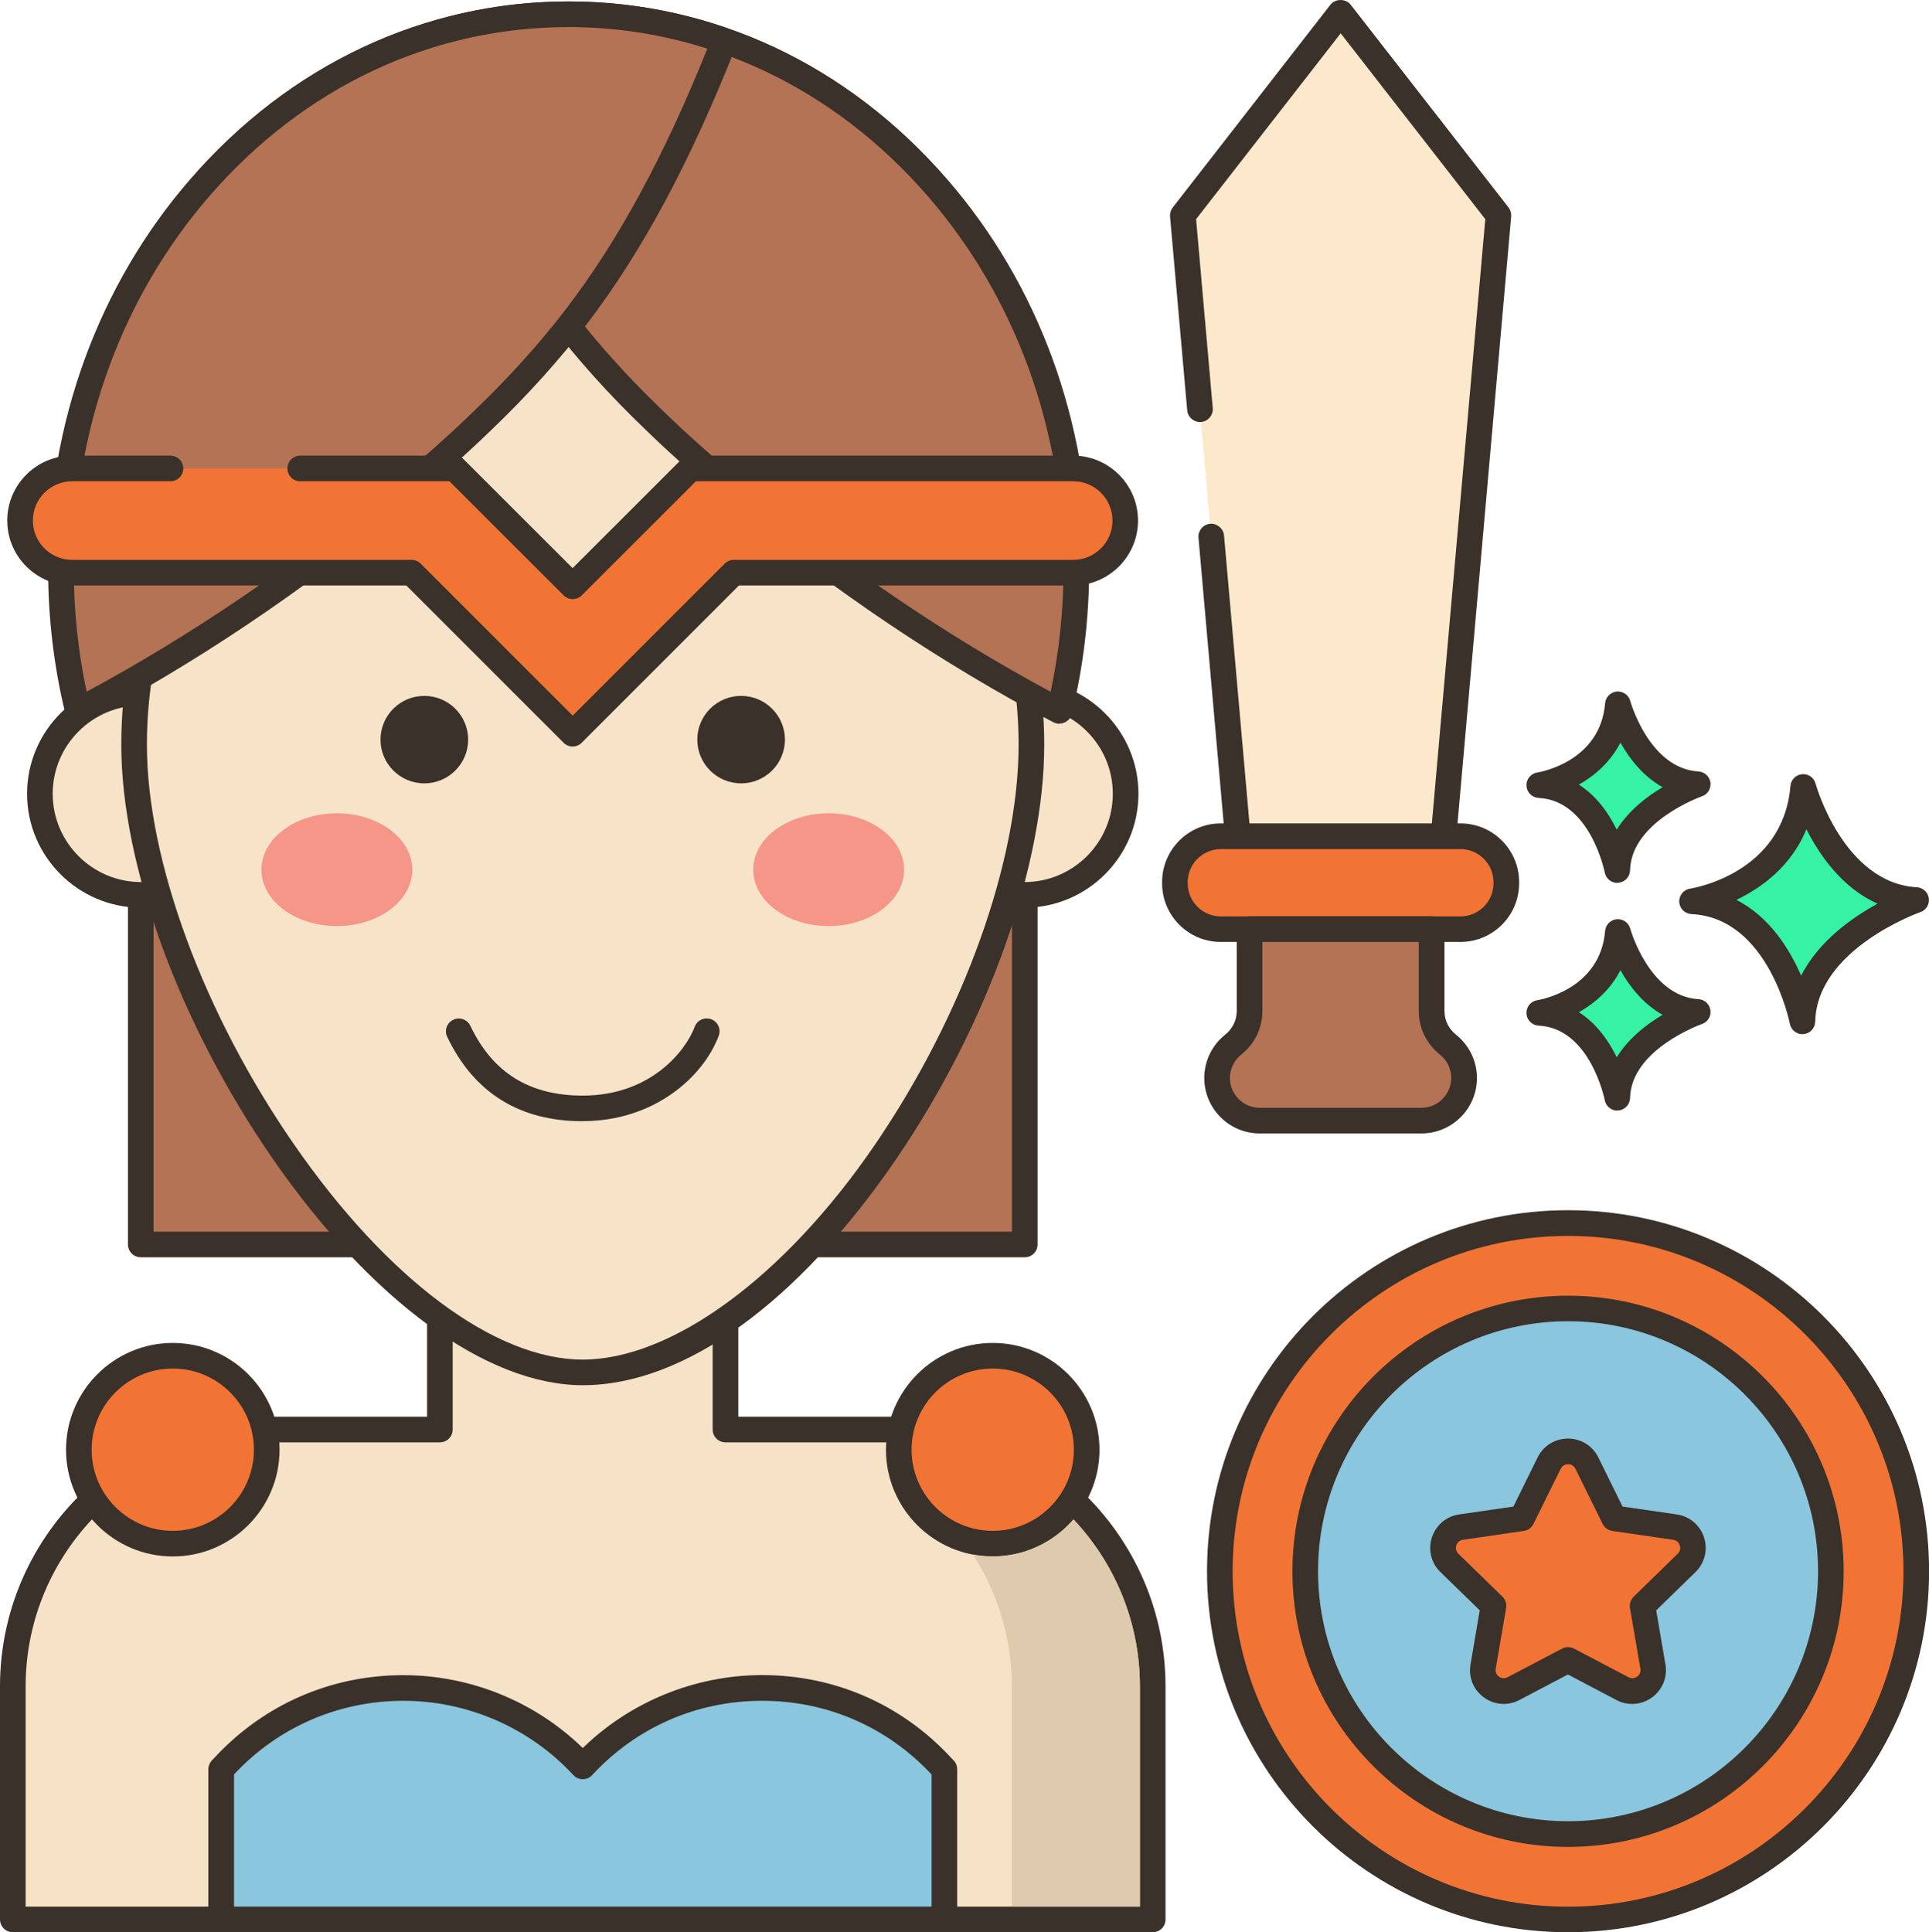 <?xml version="1.0" encoding="UTF-8"?>
<svg id="Layer_2" data-name="Layer 2" xmlns="http://www.w3.org/2000/svg" viewBox="0 0 225.85 226.24">
  <defs>
    <style>
      .cls-1 {
        fill: #fce8cb;
      }

      .cls-2 {
        fill: #b37354;
      }

      .cls-3 {
        fill: #35f2a5;
      }

      .cls-4 {
        fill: #3a312a;
      }

      .cls-5 {
        fill: #decaad;
      }

      .cls-6 {
        fill: #8ac6dd;
      }

      .cls-7, .cls-8 {
        fill: #f7e3c7;
      }

      .cls-8 {
        fill-rule: evenodd;
      }

      .cls-9 {
        fill: #f27435;
      }

      .cls-10 {
        fill: #f59689;
      }

      .cls-11 {
        fill: #f6e2c6;
      }
    </style>
  </defs>
  <g id="Layer_1-2" data-name="Layer 1">
    <g>
      <path class="cls-3" d="M211.13,92.15s3.41,12.66,13.22,13.25c0,0-13.1,4.53-13.32,14.2,0,0-2.58-13.57-12.93-14.06,0,0,12.05-1.83,13.02-13.39Z"/>
      <path class="cls-4" d="M211.03,121.09c-.71,0-1.33-.51-1.47-1.22-.02-.12-2.49-12.42-11.52-12.84-.77-.04-1.39-.65-1.43-1.42-.04-.77.51-1.45,1.27-1.56.44-.07,10.89-1.82,11.75-12.03.06-.73.63-1.3,1.36-1.37.74-.06,1.39.4,1.58,1.1.03.12,3.26,11.63,11.86,12.14.71.04,1.3.58,1.4,1.29.1.71-.32,1.39-.99,1.62-.12.04-12.12,4.31-12.31,12.82-.02.77-.61,1.4-1.38,1.46-.04,0-.08,0-.13,0ZM203.29,105.36c3.88,1.97,6.23,5.75,7.59,8.88,2.03-4.02,5.94-6.79,8.95-8.43-4.13-1.84-6.78-5.65-8.33-8.72-1.79,4.36-5.27,6.87-8.2,8.27Z"/>
      <path class="cls-3" d="M189.43,109.13s2.41,8.95,9.35,9.37c0,0-9.27,3.2-9.42,10.05,0,0-1.82-9.6-9.14-9.94,0,0,8.52-1.29,9.21-9.47Z"/>
      <path class="cls-4" d="M189.36,130.04c-.71,0-1.34-.51-1.47-1.22-.02-.08-1.7-8.44-7.74-8.73-.77-.04-1.39-.65-1.43-1.42-.04-.77.51-1.45,1.27-1.56.3-.05,7.36-1.24,7.94-8.11.06-.73.64-1.3,1.36-1.37.72-.06,1.39.4,1.58,1.1h0c.02.08,2.23,7.92,7.99,8.26.71.04,1.3.58,1.4,1.29.1.71-.32,1.39-1,1.62-.08.03-8.28,2.95-8.41,8.66-.02.77-.61,1.4-1.38,1.46-.04,0-.08,0-.12,0ZM184.84,118.51c2.11,1.33,3.52,3.39,4.45,5.28,1.38-2.23,3.52-3.87,5.37-4.97-2.29-1.27-3.88-3.35-4.94-5.22-1.17,2.29-3.02,3.88-4.87,4.92Z"/>
      <path class="cls-3" d="M189.43,82.47s2.41,8.95,9.35,9.37c0,0-9.27,3.2-9.42,10.05,0,0-1.82-9.6-9.14-9.94,0,0,8.52-1.29,9.21-9.47Z"/>
      <path class="cls-4" d="M189.36,103.38c-.71,0-1.34-.51-1.47-1.22-.02-.08-1.7-8.44-7.74-8.73-.77-.04-1.39-.65-1.43-1.42-.04-.77.51-1.45,1.27-1.56.3-.05,7.36-1.24,7.94-8.11.06-.73.64-1.3,1.36-1.37.72-.06,1.39.4,1.58,1.1h0c.02.08,2.23,7.92,7.99,8.26.71.04,1.3.58,1.4,1.29.1.71-.32,1.39-1,1.62-.08.03-8.28,2.95-8.41,8.66-.02.77-.61,1.4-1.38,1.46-.04,0-.08,0-.12,0ZM184.84,91.86c2.11,1.33,3.52,3.39,4.45,5.28,1.38-2.23,3.52-3.87,5.37-4.97-2.29-1.27-3.88-3.35-4.94-5.22-1.17,2.29-3.02,3.88-4.87,4.92Z"/>
      <circle class="cls-9" cx="183.59" cy="183.98" r="40.77" transform="translate(-65.25 259.03) rotate(-61.85)"/>
      <path class="cls-4" d="M183.59,226.24c-23.31,0-42.27-18.96-42.27-42.27s18.96-42.27,42.27-42.27,42.27,18.96,42.27,42.27-18.96,42.27-42.27,42.27ZM183.59,144.71c-21.65,0-39.27,17.62-39.27,39.27s17.62,39.27,39.27,39.27,39.27-17.62,39.27-39.27-17.62-39.27-39.27-39.27Z"/>
      <circle class="cls-6" cx="183.59" cy="183.98" r="30.77" transform="translate(-30.19 331.79) rotate(-79.72)"/>
      <path class="cls-4" d="M183.59,216.25c-17.8,0-32.27-14.48-32.27-32.27s14.48-32.27,32.27-32.27,32.27,14.48,32.27,32.27-14.48,32.27-32.27,32.27ZM183.59,154.7c-16.14,0-29.27,13.13-29.27,29.27s13.13,29.27,29.27,29.27,29.27-13.13,29.27-29.27-13.13-29.27-29.27-29.27Z"/>
      <path class="cls-9" d="M185.79,171.31l3.19,6.46,7.13,1.04c2.01.29,2.82,2.77,1.36,4.19l-5.16,5.03,1.22,7.1c.34,2.01-1.76,3.54-3.56,2.59l-6.38-3.35-6.38,3.35c-1.8.95-3.91-.58-3.56-2.59l1.22-7.1-5.16-5.03c-1.46-1.42-.65-3.9,1.36-4.19l7.13-1.04,3.19-6.46c.9-1.83,3.5-1.83,4.4,0Z"/>
      <path class="cls-4" d="M176.06,199.51c-.82,0-1.63-.26-2.32-.76-1.23-.89-1.83-2.37-1.57-3.87l1.08-6.33-4.6-4.48c-1.09-1.06-1.47-2.61-1-4.06.47-1.44,1.69-2.47,3.19-2.69l6.35-.92,2.84-5.76c.67-1.36,2.03-2.2,3.55-2.2s2.88.84,3.55,2.2h0s2.84,5.76,2.84,5.76l6.35.92c1.5.22,2.72,1.25,3.19,2.69.47,1.44.08,3-1,4.06l-4.6,4.48,1.08,6.33c.26,1.49-.35,2.98-1.57,3.87-1.23.89-2.83,1.01-4.17.3l-5.68-2.99-5.68,2.99c-.58.31-1.22.46-1.84.46ZM183.59,171.44c-.18,0-.62.05-.86.53l-3.19,6.46c-.22.44-.64.75-1.13.82l-7.13,1.04c-.53.08-.72.48-.77.65-.06.17-.14.61.24.98l5.16,5.03c.35.34.51.84.43,1.33l-1.22,7.1c-.09.53.24.83.38.93.14.11.53.32,1.01.07l6.38-3.35c.44-.23.96-.23,1.4,0l6.38,3.35c.47.25.86.03,1.01-.07.14-.1.47-.41.38-.93l-1.22-7.1c-.08-.49.08-.98.43-1.33l5.16-5.03c.38-.37.3-.81.24-.98-.05-.17-.24-.57-.77-.65l-7.13-1.04c-.49-.07-.91-.38-1.13-.82l-3.19-6.46c-.24-.48-.68-.53-.86-.53Z"/>
      <polygon class="cls-1" points="141.8 62.83 145.54 105.1 168.38 105.1 175.44 25.21 156.96 1.47 138.48 25.21 140.48 47.92 141.8 62.83"/>
      <path class="cls-4" d="M168.38,106.6h-22.84c-.78,0-1.43-.59-1.49-1.37l-3.73-42.27c-.07-.83.54-1.55,1.36-1.63.81-.07,1.55.54,1.63,1.36l3.61,40.9h20.09l6.89-77.93-16.93-21.76-16.93,21.76,1.95,22.12c.07.83-.54,1.55-1.36,1.63-.81.07-1.55-.54-1.63-1.36l-2.01-22.7c-.03-.38.08-.75.31-1.05L155.77.55c.57-.73,1.8-.73,2.37,0l18.48,23.74c.23.3.34.68.31,1.05l-7.06,79.89c-.07.77-.72,1.37-1.49,1.37Z"/>
      <rect class="cls-9" x="137.56" y="97.92" width="38.79" height="10.87" rx="5.37" ry="5.37"/>
      <path class="cls-4" d="M170.99,110.29h-28.06c-3.79,0-6.87-3.08-6.87-6.87v-.14c0-3.79,3.08-6.87,6.87-6.87h28.06c3.79,0,6.87,3.08,6.87,6.87v.14c0,3.79-3.08,6.87-6.87,6.87ZM142.93,99.42c-2.13,0-3.87,1.74-3.87,3.87v.14c0,2.13,1.74,3.87,3.87,3.87h28.06c2.13,0,3.87-1.74,3.87-3.87v-.14c0-2.13-1.74-3.87-3.87-3.87h-28.06Z"/>
      <path class="cls-2" d="M167.61,118.38v-9.59h-21.32v9.59c0,1.52-.69,2.95-1.87,3.9l-.05.04c-1.18.95-1.87,2.38-1.87,3.9h0c0,2.76,2.23,4.99,4.99,4.99h18.93c2.76,0,4.99-2.23,4.99-4.99h0c0-1.52-.69-2.95-1.87-3.9l-.05-.04c-1.18-.95-1.87-2.38-1.87-3.9Z"/>
      <path class="cls-4" d="M166.42,132.71h-18.93c-3.58,0-6.49-2.91-6.49-6.49,0-1.98.89-3.83,2.44-5.07.88-.71,1.36-1.7,1.36-2.77v-9.59c0-.83.67-1.5,1.5-1.5h21.32c.83,0,1.5.67,1.5,1.5v9.59c0,1.07.48,2.06,1.31,2.73,1.6,1.28,2.49,3.13,2.49,5.11,0,3.58-2.91,6.49-6.49,6.49ZM147.8,110.29v8.09c0,1.98-.89,3.83-2.44,5.07-.88.71-1.36,1.7-1.36,2.77,0,1.92,1.57,3.49,3.49,3.49h18.93c1.92,0,3.49-1.57,3.49-3.49,0-1.07-.48-2.06-1.31-2.73-1.6-1.28-2.49-3.13-2.49-5.11v-8.09h-18.32Z"/>
      <path class="cls-11" d="M1.5,197.46v27.28h133.46v-27.28c0-16.62-13.49-30.08-30.13-30.08h-19.89v-16.86h-33.44v16.86h-19.9c-16.64,0-30.1,13.46-30.1,30.08Z"/>
      <path class="cls-4" d="M134.96,226.24H1.5c-.83,0-1.5-.67-1.5-1.5v-27.28c0-17.41,14.18-31.58,31.6-31.58h18.4v-15.36c0-.83.67-1.5,1.5-1.5h33.44c.83,0,1.5.67,1.5,1.5v15.36h18.39c17.44,0,31.63,14.17,31.63,31.58v27.28c0,.83-.67,1.5-1.5,1.5ZM3,223.24h130.46v-25.78c0-15.76-12.84-28.58-28.63-28.58h-19.89c-.83,0-1.5-.67-1.5-1.5v-15.36h-30.44v15.36c0,.83-.67,1.5-1.5,1.5h-19.9c-15.77,0-28.6,12.82-28.6,28.58v25.78Z"/>
      <path class="cls-6" d="M110.57,207.17v17.57H25.89v-17.57l.41-.43c5.66-6.07,13.29-9.1,20.92-9.1s15.35,3.06,21.01,9.18c11.3-12.21,30.59-12.25,41.93-.08l.41.43Z"/>
      <path class="cls-4" d="M110.57,226.24H25.89c-.83,0-1.5-.67-1.5-1.5v-17.57c0-.39.15-.76.41-1.04l.41-.43c5.75-6.16,13.57-9.56,22.01-9.56,7.85,0,15.42,3.09,21.01,8.53,5.58-5.43,13.14-8.52,20.96-8.54h.05c8.44,0,16.26,3.4,22.02,9.58l.4.42c.27.28.41.65.41,1.04v17.57c0,.83-.67,1.5-1.5,1.5ZM27.39,223.24h81.68v-15.47c-5.2-5.57-12.23-8.63-19.83-8.63h-.05c-7.62.01-14.68,3.1-19.86,8.7-.28.31-.68.48-1.1.48h0c-.42,0-.82-.17-1.1-.48-5.11-5.53-12.37-8.7-19.91-8.7s-14.64,3.06-19.82,8.62h0v15.48Z"/>
      <rect class="cls-2" x="16.48" y="64.74" width="103.5" height="80.97"/>
      <path class="cls-4" d="M119.98,147.21H16.48c-.83,0-1.5-.67-1.5-1.5v-80.97c0-.83.67-1.5,1.5-1.5h103.5c.83,0,1.5.67,1.5,1.5v80.97c0,.83-.67,1.5-1.5,1.5ZM17.98,144.21h100.5v-77.97H17.98v77.97Z"/>
      <ellipse class="cls-7" cx="16.52" cy="92.94" rx="11.84" ry="11.85" transform="translate(-76.45 109.27) rotate(-89.88)"/>
      <path class="cls-4" d="M16.52,106.28c-7.36,0-13.35-5.99-13.35-13.34s5.99-13.34,13.35-13.34,13.35,5.99,13.35,13.34-5.99,13.34-13.35,13.34ZM16.52,82.6c-5.71,0-10.35,4.64-10.35,10.34s4.64,10.34,10.35,10.34,10.35-4.64,10.35-10.34-4.64-10.34-10.35-10.34Z"/>
      <path class="cls-8" d="M131.79,92.94c0,6.54-5.31,11.84-11.85,11.84s-11.85-5.3-11.85-11.84,5.31-11.84,11.85-11.84,11.85,5.3,11.85,11.84Z"/>
      <path class="cls-4" d="M119.94,106.28c-7.36,0-13.35-5.99-13.35-13.34s5.99-13.34,13.35-13.34,13.35,5.99,13.35,13.34-5.99,13.34-13.35,13.34ZM119.94,82.6c-5.71,0-10.35,4.64-10.35,10.34s4.64,10.34,10.35,10.34,10.35-4.64,10.35-10.34-4.64-10.34-10.35-10.34Z"/>
      <path class="cls-7" d="M120.76,87.19c0,29-27.94,73.5-52.53,73.5S15.7,116.19,15.7,87.19s23.52-52.5,52.53-52.5,52.53,23.51,52.53,52.5Z"/>
      <path class="cls-4" d="M68.23,162.19c-11.25,0-24.82-9.92-36.3-26.52-10.94-15.82-17.73-34.39-17.73-48.48,0-29.78,24.24-54,54.03-54s54.03,24.22,54.03,54c0,14.24-6.63,32.82-17.3,48.47-11.5,16.86-24.88,26.53-36.72,26.53ZM68.23,36.19c-28.14,0-51.03,22.88-51.03,51,0,13.51,6.59,31.43,17.2,46.77,10.92,15.8,23.57,25.23,33.83,25.23s23.48-9.43,34.25-25.22c10.35-15.18,16.78-33.11,16.78-46.78,0-28.12-22.89-51-51.03-51Z"/>
      <path class="cls-4" d="M54.81,86.6c0,2.83-2.3,5.12-5.13,5.12s-5.13-2.29-5.13-5.12,2.3-5.12,5.13-5.12,5.13,2.29,5.13,5.12Z"/>
      <path class="cls-4" d="M91.9,86.6c0,2.83-2.3,5.12-5.13,5.12s-5.13-2.29-5.13-5.12,2.3-5.12,5.13-5.12,5.13,2.29,5.13,5.12Z"/>
      <path class="cls-10" d="M48.27,101.83c0,3.64-3.95,6.6-8.83,6.6s-8.83-2.95-8.83-6.6,3.95-6.6,8.83-6.6,8.83,2.95,8.83,6.6Z"/>
      <path class="cls-10" d="M105.85,101.83c0,3.64-3.95,6.6-8.83,6.6s-8.83-2.95-8.83-6.6,3.95-6.6,8.83-6.6,8.83,2.95,8.83,6.6Z"/>
      <path class="cls-4" d="M68.23,131.28c-7.41,0-12.74-3.33-15.87-9.88-.36-.75-.04-1.64.71-2,.75-.36,1.64-.04,2,.71,2.62,5.5,6.92,8.17,13.16,8.17,7.98,0,12.07-5.27,13.11-8.06.29-.78,1.15-1.17,1.93-.88.78.29,1.17,1.16.88,1.93-1.8,4.82-7.56,10-15.92,10Z"/>
      <path class="cls-2" d="M126.02,66.55c0,5.77-.69,11.36-1.99,16.69-13.21-6.95-25.78-15.49-37.43-25.14-3.42-2.83-6.78-5.77-9.99-8.89-3.94-3.78-7.67-7.84-11.03-12.25-7.32-9.61-12.69-20.66-17.23-32.16,5.74-2.03,11.86-3.12,18.22-3.12,17.01,0,32.35,7.8,43.19,20.3,10.09,11.62,16.26,27.31,16.26,44.58Z"/>
      <path class="cls-4" d="M124.03,84.74c-.24,0-.48-.06-.7-.17-12.98-6.83-25.66-15.35-37.69-25.31-3.84-3.18-7.14-6.11-10.08-8.97-4.2-4.02-7.96-8.2-11.18-12.42-6.51-8.55-12.05-18.89-17.43-32.52-.15-.38-.14-.8.03-1.17.17-.37.48-.66.87-.79C53.86,1.25,60.16.17,66.57.17c16.94,0,32.68,7.39,44.32,20.81,10.73,12.35,16.63,28.54,16.63,45.56,0,5.79-.68,11.52-2.03,17.04-.11.45-.42.82-.84,1.01-.2.09-.41.13-.62.13ZM50.33,5.71c5.1,12.65,10.34,22.32,16.44,30.34,3.12,4.09,6.78,8.16,10.88,12.08,2.89,2.81,6.13,5.69,9.91,8.82,11.33,9.39,23.25,17.48,35.45,24.05,1-4.7,1.51-9.55,1.51-14.44,0-16.31-5.65-31.79-15.9-43.6-11.06-12.76-26-19.78-42.05-19.78-5.54,0-11,.85-16.24,2.53Z"/>
      <path class="cls-2" d="M7.13,66.55c0,5.77.69,11.36,1.99,16.69,13.21-6.95,25.78-15.49,37.43-25.14,3.42-2.83,6.78-5.77,9.99-8.89,3.94-3.78,7.67-7.84,11.03-12.25,7.32-9.61,12.69-20.66,17.23-32.16-5.74-2.03-11.86-3.12-18.22-3.12-17.01,0-32.35,7.8-43.19,20.3-10.09,11.62-16.26,27.31-16.26,44.58Z"/>
      <path class="cls-4" d="M9.12,84.74c-.21,0-.42-.04-.62-.13-.42-.19-.73-.56-.84-1.01-1.35-5.52-2.03-11.25-2.03-17.04,0-17.03,5.91-33.21,16.63-45.56C33.9,7.57,49.64.17,66.58.17c6.41,0,12.71,1.08,18.72,3.21.38.14.7.42.87.79.17.37.18.79.03,1.17-5.39,13.64-10.93,23.97-17.43,32.52-3.22,4.22-6.98,8.4-11.19,12.43-2.93,2.85-6.23,5.78-10.07,8.96-12.02,9.96-24.7,18.48-37.69,25.31-.22.11-.46.17-.7.17ZM66.58,3.17c-16.06,0-30.99,7.02-42.05,19.78-10.25,11.81-15.9,27.29-15.9,43.6,0,4.89.51,9.74,1.51,14.44,12.2-6.58,24.11-14.66,35.45-24.05,3.78-3.13,7.02-6.01,9.9-8.81,4.1-3.93,7.76-7.99,10.89-12.09,6.1-8.02,11.34-17.69,16.44-30.34-5.24-1.68-10.7-2.53-16.24-2.53Z"/>
      <circle class="cls-9" cx="20.23" cy="169.74" r="11"/>
      <path class="cls-4" d="M20.23,182.24c-6.89,0-12.5-5.61-12.5-12.5s5.61-12.5,12.5-12.5,12.5,5.61,12.5,12.5-5.61,12.5-12.5,12.5ZM20.23,160.24c-5.24,0-9.5,4.26-9.5,9.5s4.26,9.5,9.5,9.5,9.5-4.26,9.5-9.5-4.26-9.5-9.5-9.5Z"/>
      <circle class="cls-9" cx="116.23" cy="169.74" r="11"/>
      <path class="cls-4" d="M116.23,182.24c-6.89,0-12.5-5.61-12.5-12.5s5.61-12.5,12.5-12.5,12.5,5.61,12.5,12.5-5.61,12.5-12.5,12.5ZM116.23,160.24c-5.24,0-9.5,4.26-9.5,9.5s4.26,9.5,9.5,9.5,9.5-4.26,9.5-9.5-4.26-9.5-9.5-9.5Z"/>
      <path class="cls-5" d="M133.46,197.46v25.78h-15v-25.78c0-5.69-1.68-11-4.56-15.46.75.15,1.53.23,2.33.23,3.77,0,7.15-1.68,9.45-4.33,4.82,5.12,7.78,12,7.78,19.56Z"/>
      <path class="cls-9" d="M19.96,54.85h-11.51c-3.37,0-6.1,2.73-6.1,6.1s2.73,6.1,6.1,6.1h39.74l18.86,18.86,18.86-18.86h39.74c3.37,0,6.1-2.73,6.1-6.1s-2.73-6.1-6.1-6.1h-44.8l-13.8,13.79-13.8-13.79H19.96Z"/>
      <path class="cls-4" d="M67.05,87.41c-.38,0-.77-.15-1.06-.44l-18.42-18.42H8.45c-4.19,0-7.6-3.41-7.6-7.6s3.41-7.6,7.6-7.6h11.51c.83,0,1.5.67,1.5,1.5s-.67,1.5-1.5,1.5h-11.51c-2.54,0-4.6,2.06-4.6,4.6s2.06,4.6,4.6,4.6h39.74c.4,0,.78.16,1.06.44l17.8,17.8,17.8-17.8c.28-.28.66-.44,1.06-.44h39.74c2.54,0,4.6-2.06,4.6-4.6s-2.06-4.6-4.6-4.6h-44.17l-13.37,13.36c-.59.58-1.54.58-2.12,0l-13.37-13.36h-17.47c-.83,0-1.5-.67-1.5-1.5s.67-1.5,1.5-1.5h18.09c.4,0,.78.16,1.06.44l12.74,12.73,12.74-12.73c.28-.28.66-.44,1.06-.44h44.8c4.19,0,7.6,3.41,7.6,7.6s-3.41,7.6-7.6,7.6h-39.12l-18.42,18.42c-.29.29-.68.44-1.06.44Z"/>
    </g>
  </g>
</svg>